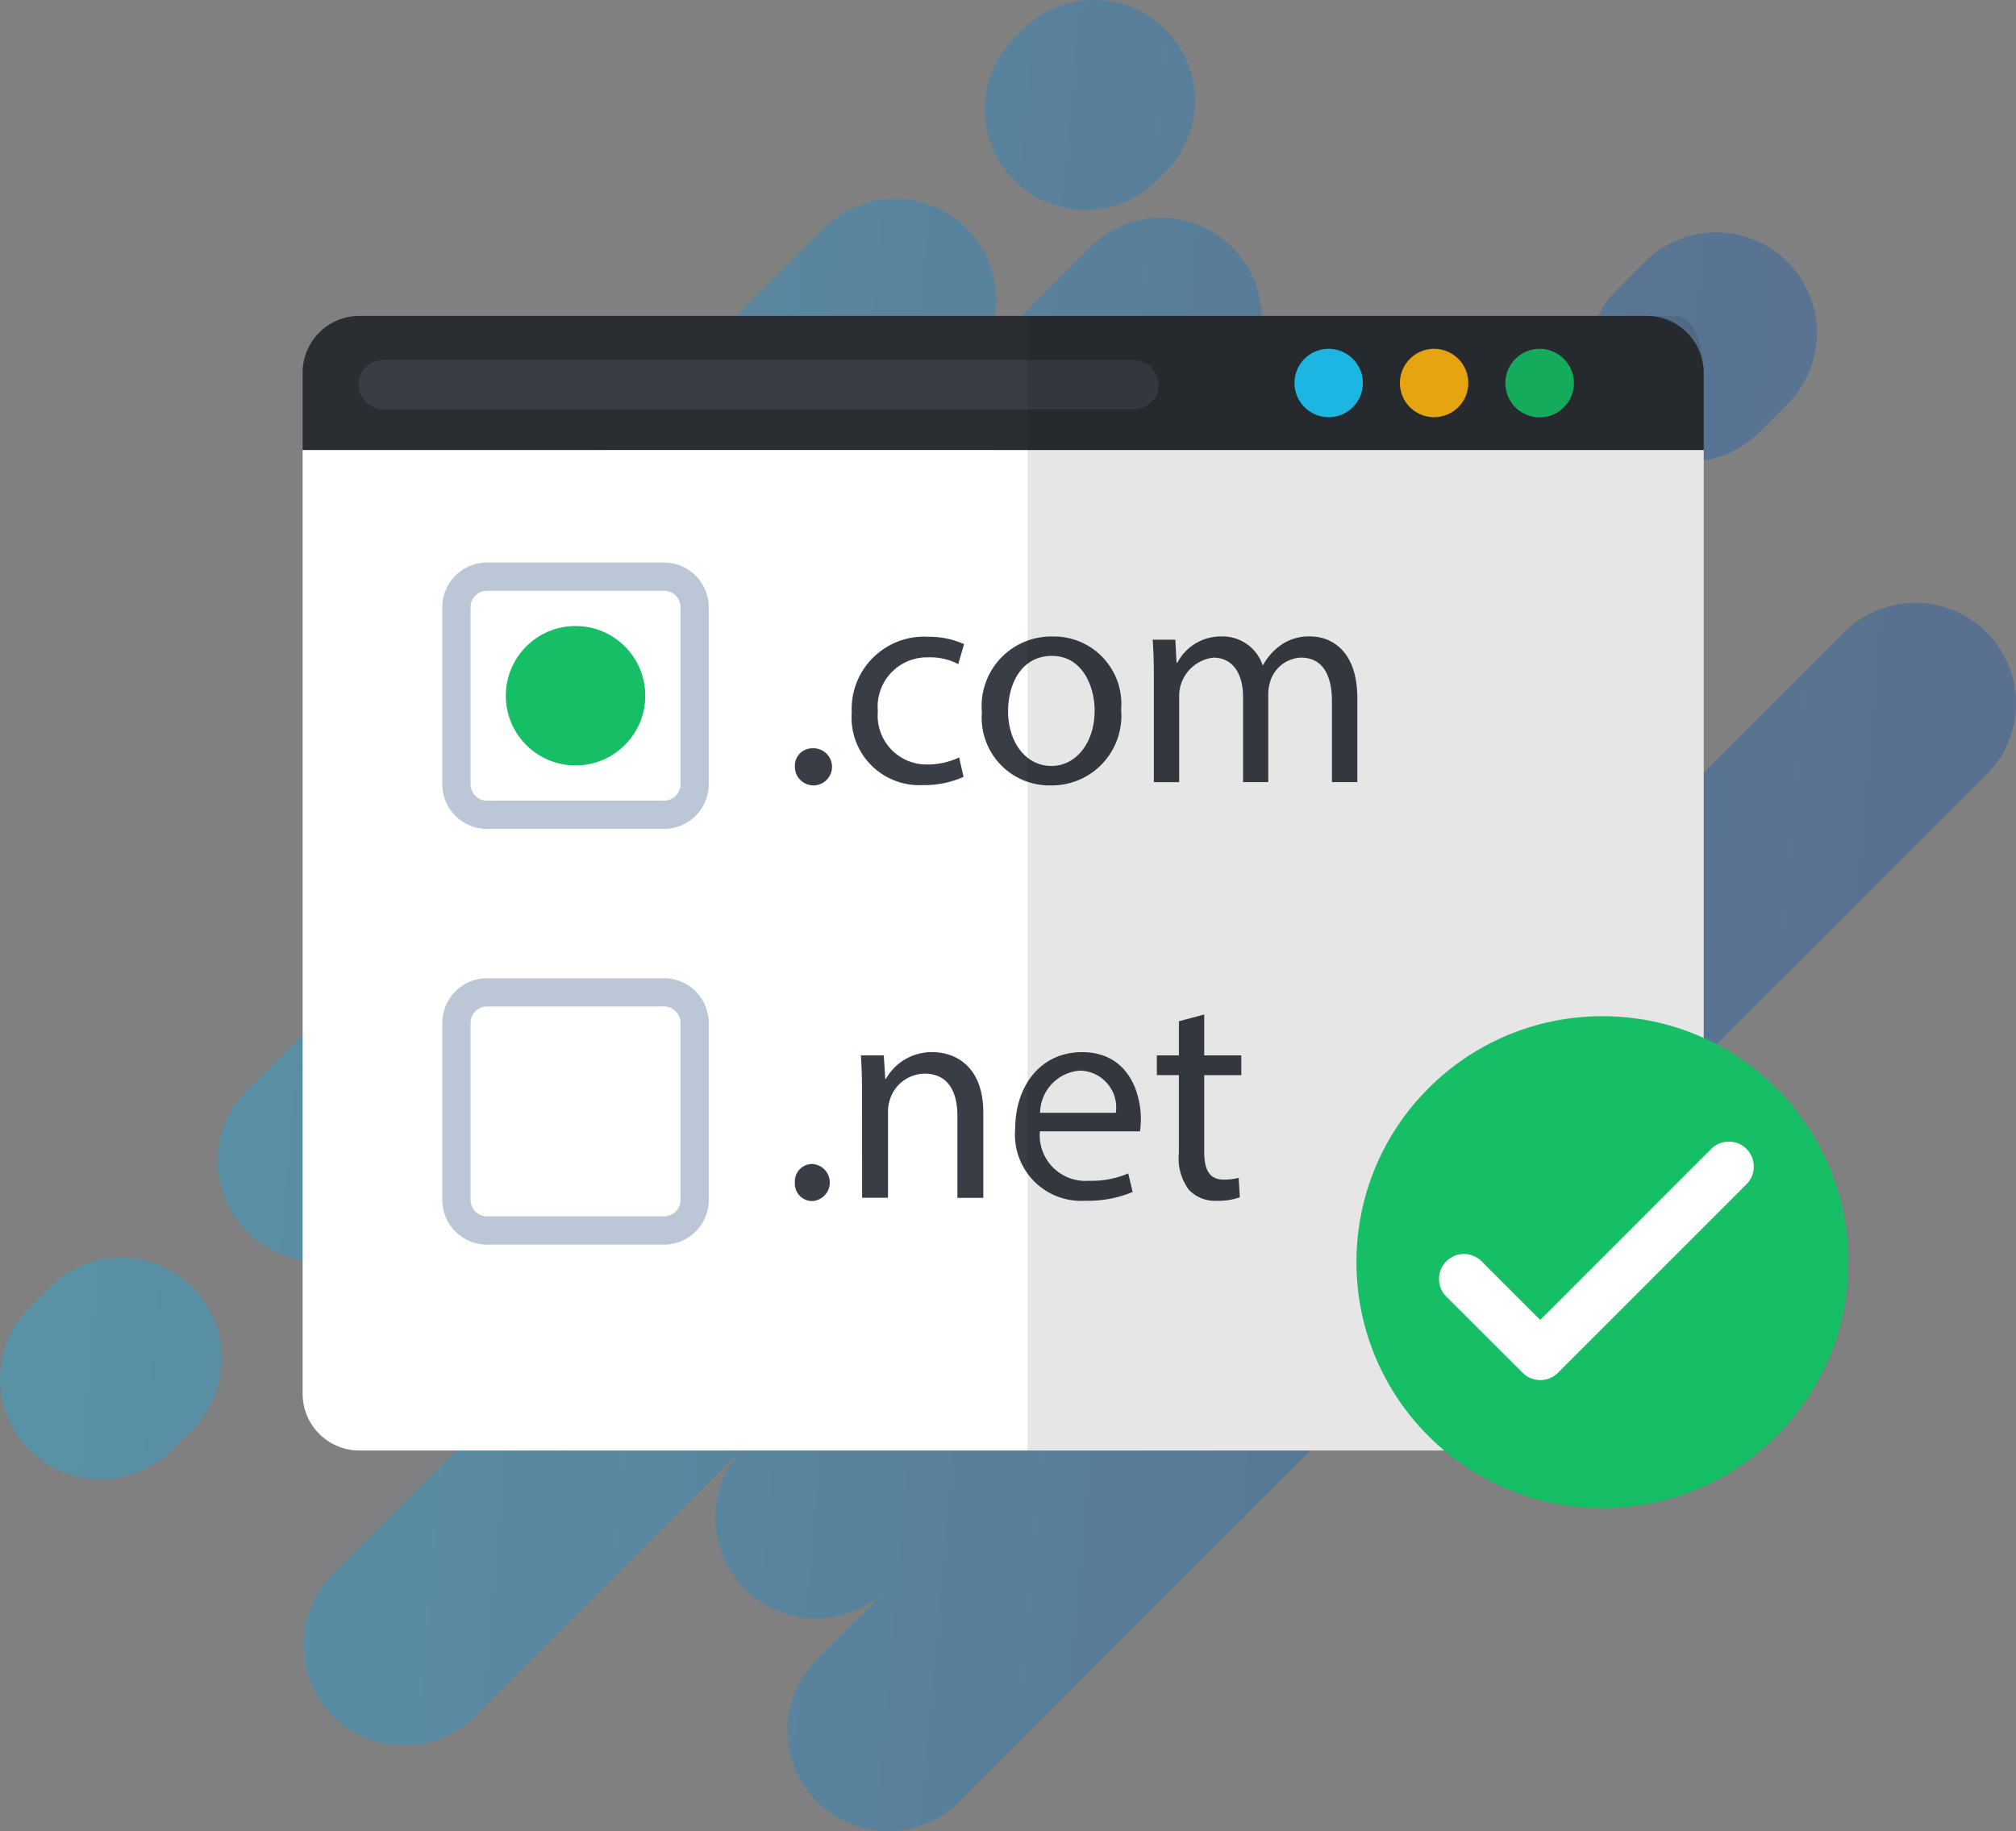 <svg id="レイヤー_1" data-name="レイヤー 1" xmlns="http://www.w3.org/2000/svg" xmlns:xlink="http://www.w3.org/1999/xlink" width="91.874" height="83.467" viewBox="0 0 91.874 83.467"><rect x="0" y="0" width="91.874" height="83.467" fill="#808080" stroke="none"/><defs><style>.cls-1{opacity:0.3;fill:url(#名称未設定グラデーション_29);}.cls-2{fill:#2a2e33;}.cls-3{fill:#fff;}.cls-4{fill:#16bf66;}.cls-5{fill:#20cafb;}.cls-6{fill:#ffb612;}.cls-7{fill:#bbc7d7;}.cls-8{fill:#393e46;}.cls-9{opacity:0.1;}</style><linearGradient id="名称未設定グラデーション_29" x1="-1233.277" y1="-758.352" x2="-1290.406" y2="-826.436" gradientTransform="translate(1498.992 -290.106) rotate(-45)" gradientUnits="userSpaceOnUse"><stop offset="0" stop-color="#004bb1"/><stop offset="0.25" stop-color="#0062c4"/><stop offset="0.45" stop-color="#007bd7"/><stop offset="0.65" stop-color="#0098ec"/><stop offset="1" stop-color="#00beff"/></linearGradient></defs><path class="cls-1" d="M1.344,66.088a4.589,4.589,0,0,1,0-6.49l.931-.931a4.589,4.589,0,0,1,6.49,6.49l-.931.931A4.589,4.589,0,0,1,1.344,66.088ZM52.717,8.225l.391-.391a4.589,4.589,0,0,0,0-6.49h0a4.589,4.589,0,0,0-6.49,0l-.391.391a4.589,4.589,0,0,0,0,6.49h0A4.589,4.589,0,0,0,52.717,8.225Zm22.249,3.71-1.277,1.277a4.589,4.589,0,0,0,6.49,6.49l1.277-1.277a4.589,4.589,0,1,0-6.49-6.49ZM84.04,28.821,72.983,39.878a4.589,4.589,0,0,0,0-6.49h0a4.589,4.589,0,0,0-6.49,0l4.928-4.927a4.589,4.589,0,0,0-6.49-6.49L50.148,36.753a4.589,4.589,0,1,0-6.49-6.49l12.5-12.5a4.589,4.589,0,0,0-6.49-6.49l-5.619,5.619a4.589,4.589,0,0,0,0-6.49h0a4.589,4.589,0,0,0-6.49,0L20.132,27.83a4.589,4.589,0,0,0,0,6.49h0a4.589,4.589,0,0,0,6.49,0L11.269,49.673a4.589,4.589,0,0,0,6.49,6.49l8.473-8.473a4.589,4.589,0,1,0,6.49,6.49L15.175,71.727a4.589,4.589,0,1,0,6.49,6.49l12.28-12.28a4.588,4.588,0,0,0,0,6.489h0a4.588,4.588,0,0,0,6.49,0l-3.207,3.207a4.589,4.589,0,1,0,6.49,6.49L90.53,35.311a4.589,4.589,0,0,0-6.49-6.49Z"/><g id="_143" data-name="143"><path class="cls-2" d="M77.642,17a2.6,2.6,0,0,0-2.6-2.6H16.377a2.584,2.584,0,0,0-2.585,2.585v3.525h63.85Z"/><path class="cls-3" d="M13.792,20.515V63.53a2.585,2.585,0,0,0,2.585,2.585h58.68a2.585,2.585,0,0,0,2.585-2.585V20.515Z"/><path class="cls-4" d="M71.727,17.461A1.562,1.562,0,1,1,70.161,15.9,1.565,1.565,0,0,1,71.727,17.461Z"/><path class="cls-5" d="M62.109,17.461A1.558,1.558,0,1,1,60.552,15.9,1.557,1.557,0,0,1,62.109,17.461Z"/><path class="cls-6" d="M66.914,17.461A1.558,1.558,0,1,1,65.356,15.9,1.557,1.557,0,0,1,66.914,17.461Z"/><path class="cls-7" d="M30.264,37.782h-8.07a2.039,2.039,0,0,1-2.036-2.036V27.677a2.039,2.039,0,0,1,2.036-2.036h8.07A2.039,2.039,0,0,1,32.3,27.677v8.069A2.039,2.039,0,0,1,30.264,37.782Zm-8.07-10.854a.75.75,0,0,0-.749.749v8.069a.751.751,0,0,0,.749.75h8.07a.751.751,0,0,0,.749-.75V27.677a.75.75,0,0,0-.749-.749Z"/><path class="cls-8" d="M36.225,34.953a.793.793,0,0,1,.8-.845.846.846,0,1,1-.8.845Z"/><path class="cls-8" d="M43.912,35.409a4.337,4.337,0,0,1-1.864.376,3.085,3.085,0,0,1-3.233-3.314A3.3,3.3,0,0,1,42.3,29.024a3.938,3.938,0,0,1,1.636.335l-.267.912a2.742,2.742,0,0,0-1.369-.308,2.247,2.247,0,0,0-2.294,2.455,2.226,2.226,0,0,0,2.253,2.428,3.366,3.366,0,0,0,1.45-.322Z"/><path class="cls-8" d="M51.092,32.351A3.173,3.173,0,0,1,47.859,35.8a3.086,3.086,0,0,1-3.112-3.34,3.171,3.171,0,0,1,3.219-3.448A3.075,3.075,0,0,1,51.092,32.351Zm-5.151.067c0,1.422.818,2.495,1.972,2.495,1.126,0,1.972-1.06,1.972-2.522,0-1.1-.551-2.495-1.946-2.495S45.941,31.183,45.941,32.418Z"/><path class="cls-8" d="M52.584,30.915c0-.671-.014-1.221-.054-1.757h1.033l.054,1.046h.04A2.238,2.238,0,0,1,55.7,29.01a1.919,1.919,0,0,1,1.838,1.3h.027a2.685,2.685,0,0,1,.724-.845,2.217,2.217,0,0,1,1.435-.456c.859,0,2.133.564,2.133,2.817v3.824H60.7V31.975c0-1.248-.456-2-1.408-2a1.53,1.53,0,0,0-1.4,1.073,1.937,1.937,0,0,0-.094.591v4.011H56.649V31.76c0-1.033-.457-1.784-1.355-1.784a1.76,1.76,0,0,0-1.557,1.757v3.918H52.584Z"/><path class="cls-7" d="M30.264,56.731h-8.07a2.039,2.039,0,0,1-2.036-2.037V46.625a2.039,2.039,0,0,1,2.036-2.036h8.07A2.039,2.039,0,0,1,32.3,46.625v8.069A2.039,2.039,0,0,1,30.264,56.731Zm-8.07-10.855a.75.75,0,0,0-.749.749v8.069a.75.75,0,0,0,.749.75h8.07a.75.75,0,0,0,.749-.75V46.625a.75.75,0,0,0-.749-.749Z"/><path class="cls-8" d="M36.225,53.9a.793.793,0,0,1,.8-.845.847.847,0,0,1-.013,1.691A.791.791,0,0,1,36.225,53.9Z"/><path class="cls-8" d="M39.285,49.863c0-.67-.014-1.22-.054-1.757h1.046l.067,1.073h.027a2.389,2.389,0,0,1,2.146-1.221c.9,0,2.295.537,2.295,2.764V54.6H43.631V50.856c0-1.046-.389-1.918-1.5-1.918a1.679,1.679,0,0,0-1.583,1.207,1.719,1.719,0,0,0-.08.55v3.9h-1.18Z"/><path class="cls-8" d="M47.39,51.567a2.081,2.081,0,0,0,2.227,2.254,4.27,4.27,0,0,0,1.8-.335l.2.845a5.259,5.259,0,0,1-2.16.4,3.015,3.015,0,0,1-3.192-3.273c0-1.959,1.153-3.5,3.045-3.5,2.119,0,2.683,1.865,2.683,3.059a4.543,4.543,0,0,1-.04.55Zm3.461-.845A1.68,1.68,0,0,0,49.215,48.8,1.956,1.956,0,0,0,47.4,50.722Z"/><path class="cls-8" d="M54.879,46.241v1.865H56.57v.9H54.879v3.5c0,.8.228,1.261.885,1.261a2.649,2.649,0,0,0,.685-.08l.054.885a2.9,2.9,0,0,1-1.047.161,1.634,1.634,0,0,1-1.274-.5,2.4,2.4,0,0,1-.457-1.69V49.005H52.72v-.9h1.005V46.55Z"/><path class="cls-8" d="M52.8,17.539a1.113,1.113,0,0,1-1.121,1.112H17.492a1.117,1.117,0,1,1,0-2.233H51.68A1.121,1.121,0,0,1,52.8,17.539Z"/><path class="cls-9" d="M76.389,14.405H46.828v51.71H76.394c.69,0,1.248-1.157,1.248-2.585V17C77.642,15.573,77.078,14.405,76.389,14.405Z"/><circle class="cls-4" cx="73.028" cy="57.531" r="11.212"/><path class="cls-3" d="M70.191,62.905h0a1.139,1.139,0,0,1-.8-.333L65.912,59.1a1.137,1.137,0,1,1,1.609-1.608l2.67,2.671L78,52.352a1.138,1.138,0,0,1,1.609,1.609L71,62.572A1.141,1.141,0,0,1,70.191,62.905Z"/><circle class="cls-4" cx="26.229" cy="31.712" r="3.178"/></g></svg>